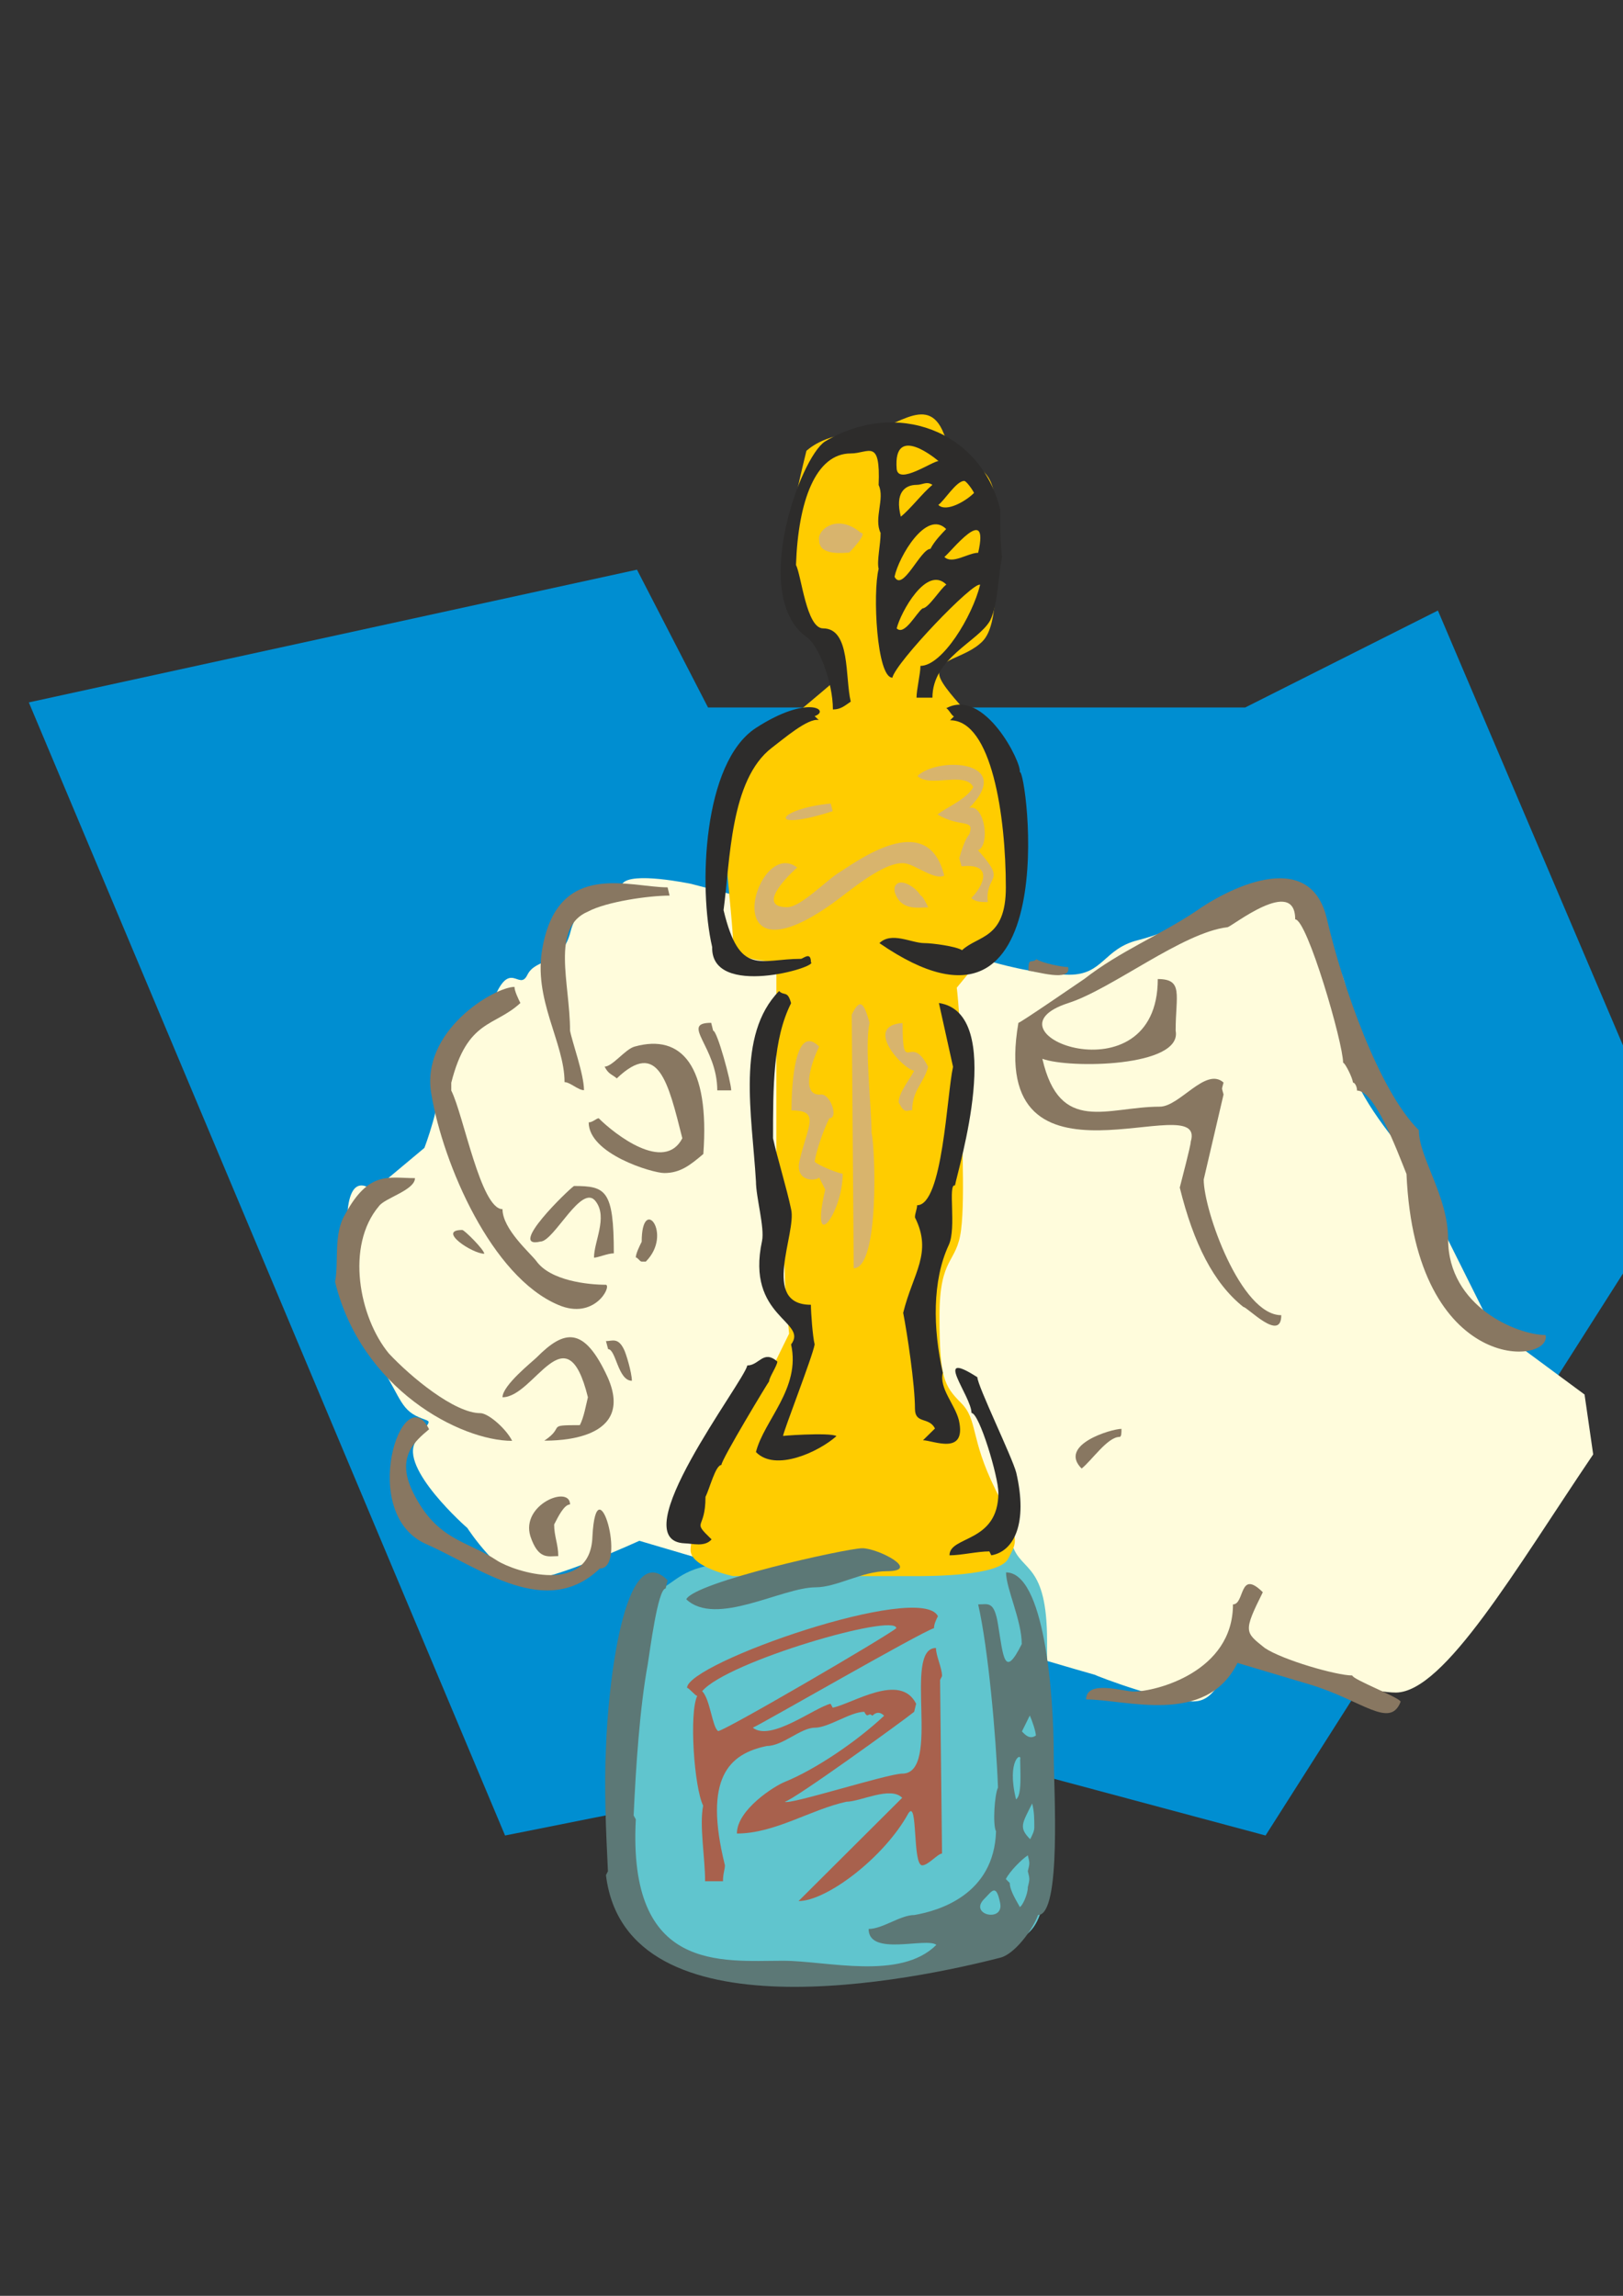 <?xml version="1.0" encoding="utf-8"?>
<!-- Created by UniConvertor 2.0rc4 (https://sk1project.net/) -->
<svg xmlns="http://www.w3.org/2000/svg" height="841.89pt" viewBox="0 0 595.276 841.89" width="595.276pt" version="1.1" xmlns:xlink="http://www.w3.org/1999/xlink" id="21d203b0-f611-11ea-aa97-dcc15c148e23">

<rect x="0" y="0" width="595.276" height="841.89" fill="#333333" stroke="none"/>

<g>
	<path style="fill:#008ed1;" d="M 185.246,673.089 L 10.574,257.577 233.63,208.905 259.694,259.449 456.686,259.449 527.39,223.881 616.598,433.473 464.174,673.089 345.158,641.193 185.246,673.089 Z" />
	<path style="fill:#fffcdc;" d="M 581.174,511.377 L 546.686,485.889 527.678,447.801 C 527.678,447.801 515.078,422.529 515.078,422.529 515.078,422.529 496.07,400.281 496.214,390.705 496.07,381.201 496.07,362.265 489.878,352.689 483.542,343.113 480.374,330.441 471.014,330.441 461.438,330.441 452.006,325.689 442.646,332.025 433.07,338.361 429.83,341.529 417.374,344.769 404.702,347.937 404.702,357.441 392.174,357.441 379.43,357.441 363.734,352.689 363.734,352.689 363.734,352.689 253.358,324.105 253.43,324.105 253.358,324.105 231.326,319.425 228.23,324.105 224.99,328.857 212.462,328.857 209.294,341.529 206.126,354.273 196.622,351.105 193.454,357.441 190.358,363.849 187.046,351.105 180.854,367.017 174.518,382.785 161.846,379.761 161.99,392.361 161.846,405.105 155.654,420.945 155.654,420.945 155.654,420.945 136.79,436.713 136.79,436.713 136.79,436.713 127.214,427.281 127.286,449.385 127.214,471.705 127.214,484.233 136.79,496.977 146.15,509.721 146.078,515.841 152.486,519.153 158.822,522.321 158.75,519.153 152.486,528.585 146.15,538.161 171.35,560.337 171.422,560.337 171.35,560.337 184.022,579.489 193.454,579.345 202.886,579.489 234.494,565.017 234.494,565.017 234.494,565.017 401.534,614.337 401.678,614.193 401.534,614.337 429.902,625.353 439.406,623.769 448.91,622.185 452.006,603.177 452.006,603.105 452.006,603.177 496.286,620.673 511.982,620.673 529.766,620.529 555.902,575.385 584.342,533.337 L 581.174,511.377 Z" />
	<path style="fill:#60c5ce;" d="M 286.334,725.649 L 242.27,712.833 C 242.27,712.833 228.086,693.825 228.158,687.489 228.086,681.153 232.766,655.737 232.838,646.233 232.766,636.729 232.766,604.905 232.838,604.905 232.766,604.905 235.934,585.897 242.342,582.729 248.606,579.561 251.702,573.225 270.71,573.225 289.502,573.225 333.638,573.225 346.238,573.225 358.766,573.225 368.27,557.313 371.438,566.889 374.606,576.393 384.038,573.153 384.038,601.737 384.038,630.393 384.038,649.401 384.038,665.241 384.038,681.153 385.622,703.257 376.118,709.665 366.686,716.073 344.654,719.241 331.982,722.409 319.382,725.649 286.334,725.649 286.334,725.649 L 286.334,725.649 Z" />
	<path style="fill:#ffcc00;" d="M 268.91,577.977 C 268.91,577.977 253.214,574.737 253.286,568.401 253.286,562.065 261.134,539.889 261.206,539.889 261.134,539.889 283.166,501.801 283.166,501.801 L 289.43,489.057 C 289.43,489.057 287.846,473.217 287.846,466.809 287.846,460.473 284.75,444.633 284.75,431.961 284.75,419.289 284.75,393.873 284.75,384.369 284.75,374.865 284.75,352.617 284.75,352.617 284.75,352.617 268.91,352.617 268.91,346.281 268.91,339.945 265.886,314.601 265.958,308.193 265.886,301.857 267.47,279.609 276.902,273.273 286.334,266.937 308.294,247.857 308.294,247.857 L 294.182,225.681 C 294.182,225.681 287.846,216.177 287.846,206.673 287.846,197.097 295.766,165.345 295.766,165.345 295.766,165.345 302.102,159.009 314.63,159.009 327.23,159.009 339.902,143.169 346.166,159.009 352.502,174.849 365.102,165.417 365.102,187.593 365.102,209.841 366.614,228.849 360.35,235.185 354.086,241.521 342.998,241.521 344.582,247.857 346.166,254.265 365.102,270.105 365.102,276.441 365.102,282.777 371.366,295.521 371.366,308.193 371.366,320.937 366.614,343.113 366.614,343.113 L 350.918,362.193 C 350.918,362.193 352.502,374.937 352.502,393.945 352.502,412.953 354.086,438.297 352.502,450.969 350.918,463.641 344.582,460.473 344.582,482.721 344.582,504.969 346.166,508.137 352.502,514.473 358.766,520.809 355.67,527.145 365.102,546.225 374.534,565.233 372.95,565.233 369.782,571.569 366.614,577.977 341.486,577.977 335.15,577.977 328.814,577.977 268.91,577.977 268.91,577.977 L 268.91,577.977 Z" />
	<path style="fill:#5c7876;" d="M 380.726,702.249 C 389.438,702.249 386.486,655.521 386.486,643.785 386.486,620.457 382.886,576.609 368.99,576.609 368.99,582.513 374.75,594.177 374.75,602.889 368.414,615.561 368.054,608.073 366.038,595.617 364.598,586.905 362.438,588.345 358.766,588.345 362.438,604.401 365.318,636.513 366.038,655.521 364.814,657.897 364.022,669.057 365.318,671.577 364.598,694.905 344.15,700.737 335.366,702.249 330.254,702.249 323.702,707.361 318.59,707.361 318.59,717.585 339.758,710.313 343.43,713.193 330.254,726.369 303.182,719.025 287.27,719.025 264.59,719.025 230.246,723.417 233.198,667.185 L 232.406,665.745 C 233.198,648.177 234.638,626.289 237.59,610.233 238.31,605.913 241.262,582.513 244.142,582.513 L 244.862,579.489 C 228.806,563.505 222.974,619.017 222.254,640.905 221.534,655.521 222.254,671.577 222.974,686.193 L 222.254,687.633 C 229.67,748.401 336.374,725.793 366.974,717.873 372.23,716.505 378.854,707.505 380.726,702.249 L 380.726,702.249 Z" />
	<path style="fill:#a8614d;" d="M 298.862,633.561 C 303.902,633.561 311.966,627.729 317.006,627.729 318.374,630.537 318.446,627.657 319.958,629.169 321.398,627.729 322.838,627.729 324.278,629.169 314.126,638.745 298.862,648.969 287.846,653.433 284.174,654.873 270.278,663.585 270.278,672.369 284.174,672.369 297.278,663.585 310.454,660.705 315.566,660.705 326.582,654.873 330.902,659.265 L 292.886,697.137 C 303.182,697.137 324.278,681.153 333.134,665.025 336.734,659.265 334.574,684.033 338.246,684.033 340.406,684.033 344.006,679.713 345.518,679.713 L 344.798,616.065 345.518,614.625 C 345.518,611.673 343.286,607.209 343.286,604.329 330.902,604.329 345.518,650.409 330.902,650.409 325.574,650.409 289.214,662.073 287.846,660.705 290.942,660.201 331.55,630.825 335.294,627.729 L 336.014,624.777 C 330.182,613.113 312.686,624.777 305.414,626.217 L 304.622,624.777 C 298.646,626.217 282.734,638.745 276.11,633.561 279.854,631.905 337.598,598.569 342.566,597.057 342.566,595.617 343.286,594.105 344.006,592.665 337.67,579.921 251.99,609.873 251.99,618.945 252.71,618.945 255.014,621.897 255.734,621.897 252.71,628.161 254.582,655.377 257.894,662.145 256.454,669.417 258.614,681.153 258.614,689.865 L 265.166,689.865 C 265.166,686.985 265.886,685.545 265.886,684.033 257.894,651.849 267.398,643.137 281.294,640.257 287.126,640.257 293.678,633.561 298.862,633.561 L 298.862,633.561 Z" />
	<path style="fill:#2d2c2b;" d="M 301.886,230.433 C 295.766,230.433 293.966,211.137 291.95,207.177 292.742,183.777 299.15,166.281 312.038,166.281 318.59,166.281 322.982,160.449 322.262,177.873 324.638,182.841 320.39,190.113 322.982,195.441 322.982,199.833 321.542,205.737 322.262,208.617 320.03,217.329 321.542,248.505 327.302,248.505 328.598,242.817 357.038,213.081 359.486,214.449 356.606,226.113 345.59,244.185 337.598,244.185 337.598,247.065 336.158,252.897 336.158,255.849 L 341.99,255.849 C 341.99,241.233 358.766,235.329 363.158,227.553 366.038,221.721 366.038,211.569 367.55,204.153 366.83,201.273 366.83,188.169 366.83,186.729 359.702,157.857 328.67,146.265 302.606,161.889 293.462,167.721 274.814,219.201 296.198,233.889 300.23,236.913 305.486,250.017 305.486,260.169 308.438,260.169 309.878,258.729 312.038,257.289 309.878,248.505 312.038,230.433 301.886,230.433 L 301.886,230.433 Z" />
	<path style="fill:#ffcc00;" d="M 344.222,169.089 C 341.99,169.089 329.606,177.873 328.886,172.041 327.446,154.545 344.222,169.089 344.222,169.089 L 344.222,169.089 Z" />
	<path style="fill:#ffcc00;" d="M 336.23,177.801 C 338.39,177.801 339.83,176.361 341.99,177.801 338.39,180.753 333.998,186.585 330.398,189.465 328.166,180.753 331.838,177.801 336.23,177.801 L 336.23,177.801 Z" />
	<path style="fill:#ffcc00;" d="M 341.27,201.273 C 337.598,201.273 331.046,217.329 328.094,211.497 329.606,204.225 339.758,186.729 347.03,194.001 345.59,195.513 342.71,198.393 341.27,201.273 L 341.27,201.273 Z" />
	<path style="fill:#ffcc00;" d="M 353.654,176.361 C 354.374,176.361 356.534,179.313 357.254,180.753 354.374,183.705 347.03,188.025 344.15,185.145 346.31,183.705 350.702,176.361 353.654,176.361 L 353.654,176.361 Z" />
	<path style="fill:#ffcc00;" d="M 358.766,202.713 C 355.094,202.713 349.262,207.105 346.382,204.225 348.542,202.713 363.086,183.849 358.766,202.713 L 358.766,202.713 Z" />
	<path style="fill:#ffcc00;" d="M 338.39,223.089 C 336.158,224.601 331.766,233.313 328.886,230.433 330.326,224.601 339.83,207.105 347.102,214.377 344.942,215.817 340.55,223.089 338.39,223.089 L 338.39,223.089 Z" />
	<path style="fill:#d8b46d;" d="M 315.71,195.369 C 306.998,187.953 299.51,194.505 300.446,198.177 300.446,204.081 309.95,202.641 311.462,202.641 311.462,202.641 318.59,195.369 315.71,195.369 L 315.71,195.369 Z" />
	<path style="fill:#d8b46d;" d="M 288.71,332.673 C 277.982,332.673 287.486,322.521 292.382,318.129 277.334,306.537 261.35,362.697 305.414,331.233 311.246,327.129 324.926,315.033 332.414,316.689 336.302,317.553 343.07,322.881 346.31,321.081 340.55,297.681 317.15,313.809 308.366,319.569 303.254,322.521 293.822,332.673 288.71,332.673 L 288.71,332.673 Z" />
	<path style="fill:#d8b46d;" d="M 304.694,294.657 C 284.606,296.601 280.574,305.457 305.414,297.465 L 304.694,294.657 Z" />
	<path style="fill:#d8b46d;" d="M 355.526,296.241 C 372.518,278.817 343.862,277.305 336.518,284.577 340.982,288.969 354.014,282.705 356.966,288.609 354.734,293.001 346.814,296.241 343.862,298.689 352.502,303.801 357.542,299.913 355.526,305.961 354.086,307.401 352.646,311.793 351.854,314.673 L 352.646,317.697 C 365.39,316.329 359.918,325.833 356.246,329.289 357.686,330.801 360.134,330.801 362.294,330.801 361.286,320.217 369.782,324.105 358.694,311.793 363.302,309.993 361.142,294.801 355.526,296.241 L 355.526,296.241 Z" />
	<path style="fill:#d8b46d;" d="M 337.598,328.353 C 336.086,325.473 329.534,321.081 328.094,325.473 L 328.094,326.913 C 330.254,334.185 336.806,332.745 340.478,332.745 339.758,331.305 338.318,328.353 337.598,328.353 L 337.598,328.353 Z" />
	<path style="fill:#2d2c2b;" d="M 339.038,345.849 C 334.286,345.849 327.014,341.529 322.55,345.849 391.526,393.441 376.478,281.193 374.03,283.137 374.822,279.825 361.07,252.033 347.03,259.737 347.75,259.737 349.19,262.689 349.91,262.689 L 348.47,264.129 C 363.734,264.129 368.918,299.193 368.918,325.473 368.918,344.409 358.694,342.969 352.862,348.441 350.63,347.001 341.918,345.849 339.038,345.849 L 339.038,345.849 Z" />
	<path style="fill:#2d2c2b;" d="M 293.75,351.609 C 278.702,351.609 271.286,358.305 265.382,333.753 267.83,315.681 267.758,285.945 283.094,274.209 287.126,271.185 296.414,263.121 300.302,264.057 L 298.79,262.617 C 304.766,260.529 296.342,254.553 277.262,266.937 257.75,279.609 256.166,325.545 261.206,347.289 260.702,366.297 300.446,354.561 297.422,352.833 297.422,348.729 294.542,351.609 293.75,351.609 L 293.75,351.609 Z" />
	<path style="fill:#d8b46d;" d="M 304.19,410.073 C 307.718,410.073 304.478,401.073 301.166,401.361 294.038,402.081 296.846,391.209 300.446,383.793 291.734,375.081 290.294,396.969 290.294,407.193 301.166,407.193 296.126,412.881 293.174,425.985 291.734,433.257 298.934,433.257 300.446,431.817 L 302.678,436.209 C 296.846,460.977 309.086,444.993 309.086,430.377 307.646,430.377 300.23,427.425 298.79,425.985 299.51,421.593 302.03,414.321 304.19,410.073 L 304.19,410.073 Z" />
	<path style="fill:#d8b46d;" d="M 318.95,375.081 C 316.79,367.449 315.422,365.937 312.398,372.057 L 313.118,465.081 C 322.622,465.081 321.038,420.801 319.67,415.473 319.67,406.473 317.006,382.929 318.95,375.081 L 318.95,375.081 Z" />
	<path style="fill:#d8b46d;" d="M 329.606,404.241 C 331.766,408.561 332.414,407.121 334.574,407.121 334.574,399.777 338.966,396.969 340.406,391.209 333.854,378.105 331.046,395.529 331.046,375.153 316.502,376.089 331.046,392.001 335.294,392.649 333.71,395.817 329.606,400.641 329.606,404.241 L 329.606,404.241 Z" />
	<path style="fill:#2d2c2b;" d="M 283.526,417.417 C 283.526,398.553 283.526,380.985 290.15,367.881 288.854,363.057 287.63,365.361 285.758,363.417 269.918,379.545 275.822,408.705 277.262,433.185 277.262,439.017 280.502,450.177 279.494,455.073 273.446,483.081 296.63,484.521 290.15,493.017 293.75,509.145 280.214,520.809 277.262,532.473 284.318,539.817 300.23,532.473 306.782,526.641 304.622,525.129 284.318,526.641 287.198,526.641 287.198,525.129 298.07,497.409 298.79,493.017 298.07,490.137 297.422,481.353 297.422,478.473 278.774,478.473 292.31,452.193 290.15,443.409 288.638,436.065 285.038,424.401 283.526,417.417 L 283.526,417.417 Z" />
	<path style="fill:#2d2c2b;" d="M 344.366,367.809 L 349.55,391.209 C 347.246,401.433 345.806,441.969 336.374,441.969 336.374,443.409 335.582,444.849 335.582,446.433 342.134,459.537 334.862,466.809 331.262,481.425 332.702,488.697 335.582,507.705 335.582,516.561 335.582,522.321 340.694,519.441 342.926,523.833 L 338.534,528.153 C 342.134,528.153 354.59,533.985 351.71,520.881 350.27,514.977 344.366,509.145 345.806,503.385 342.134,487.257 341.918,469.545 347.966,456.585 350.918,450.393 347.534,433.977 350.27,434.697 351.422,428.433 368.99,371.553 344.366,367.809 L 344.366,367.809 Z" />
	<path style="fill:#5c7876;" d="M 251.702,586.473 C 262.646,596.697 286.766,582.081 299.15,582.081 306.854,582.081 316.286,576.177 325.07,576.177 338.246,576.177 322.118,567.753 316.286,567.753 310.526,567.753 254.87,580.137 251.702,586.473 L 251.702,586.473 Z" />
	<path style="fill:#60c5ce;" d="M 328.742,597.057 C 326.078,599.577 264.662,635.433 263.366,634.785 261.206,633.273 260.486,623.121 257.534,620.169 266.822,609.225 328.382,591.441 328.742,597.057 L 328.742,597.057 Z" />
	<path style="fill:#60c5ce;" d="M 374.174,645.297 C 374.174,649.617 374.894,658.401 372.662,659.841 369.062,645.297 374.894,642.345 374.174,645.297 L 374.174,645.297 Z" />
	<path style="fill:#60c5ce;" d="M 379.934,636.441 C 377.702,637.881 376.262,636.441 374.822,634.929 L 377.702,629.097 C 378.422,630.609 379.934,634.929 379.934,636.441 L 379.934,636.441 Z" />
	<path style="fill:#60c5ce;" d="M 379.358,670.137 C 379.358,671.577 378.566,673.017 377.846,674.457 373.526,670.137 374.966,668.625 378.566,661.353 379.358,664.305 379.358,667.185 379.358,670.137 L 379.358,670.137 Z" />
	<path style="fill:#60c5ce;" d="M 376.982,692.025 C 376.982,694.905 374.75,699.297 374.03,699.297 373.31,697.785 370.358,693.465 370.358,690.513 L 368.918,689.073 C 370.358,686.193 374.75,681.801 376.982,680.361 377.702,683.241 377.702,683.241 376.982,686.193 377.702,689.073 377.702,689.073 376.982,692.025 L 376.982,692.025 Z" />
	<path style="fill:#60c5ce;" d="M 366.83,697.857 C 368.27,705.129 355.166,702.177 360.998,696.345 363.878,693.465 365.318,690.513 366.83,697.857 L 366.83,697.857 Z" />
	<path style="fill:#887761;" d="M 515.87,430.521 C 519.11,504.753 569.51,500.433 566.846,489.561 556.694,489.561 531.134,479.265 531.134,454.425 531.134,438.585 520.406,424.545 520.406,414.465 505.718,399.921 492.47,361.689 486.71,337.137 480.446,309.561 448.766,326.841 438.47,334.257 425.366,342.969 410.75,348.801 397.646,359.025 395.486,360.465 374.246,375.081 373.526,375.081 361.79,442.977 443.078,397.761 436.742,418.641 436.742,420.153 433.43,432.537 432.71,435.489 437.75,455.937 445.094,470.553 456.038,479.265 457.478,479.265 469.934,492.441 469.934,482.289 455.102,482.289 441.494,443.913 441.494,432.537 L 448.766,401.361 C 448.046,398.481 448.046,399.921 448.766,396.969 442.214,391.137 432.71,405.825 425.366,405.825 406.142,405.825 388.718,416.193 382.31,388.257 392.03,391.929 433.79,391.353 431.198,377.961 431.198,364.857 434.15,359.025 424.646,359.025 424.646,404.241 357.902,378.753 391.886,367.809 407.942,362.625 433.646,341.961 450.206,340.017 451.718,339.873 475.046,321.081 475.046,337.137 479.438,337.137 492.614,382.425 492.614,389.697 493.334,389.697 496.214,395.529 496.214,396.969 496.934,396.969 497.726,398.481 497.726,399.921 504.278,399.921 512.342,421.737 515.87,430.521 L 515.87,430.521 Z" />
	<path style="fill:#887761;" d="M 410.606,526.929 C 411.326,526.929 411.326,525.417 411.326,523.977 407.654,523.977 387.998,529.809 396.71,538.521 400.382,535.641 406.214,526.929 410.606,526.929 L 410.606,526.929 Z" />
	<path style="fill:#887761;" d="M 453.878,609.801 L 480.662,617.793 C 499.454,623.481 509.822,634.137 513.71,624.057 513.71,622.617 495.998,615.849 495.998,614.409 490.166,614.409 470.438,608.721 463.886,604.329 456.614,598.497 455.894,598.497 463.166,583.881 454.382,575.169 456.614,588.345 452.222,588.345 452.222,613.113 423.926,620.313 415.79,620.313 412.19,620.313 398.366,615.849 398.366,623.193 412.91,623.193 442.358,633.057 453.878,609.801 L 453.878,609.801 Z" />
	<path style="fill:#887761;" d="M 220.022,575.169 C 230.246,575.169 218.726,535.713 217.286,563.505 216.566,585.249 188.774,576.465 182.222,572.217 171.278,564.945 160.262,564.945 151.55,547.377 144.998,534.273 152.27,528.441 157.382,524.121 147.662,504.681 130.814,555.513 156.662,566.385 176.39,575.169 200.438,593.961 220.022,575.169 L 220.022,575.169 Z" />
	<path style="fill:#887761;" d="M 203.246,559.041 C 204.758,556.089 206.918,551.697 209.078,551.697 209.078,544.425 190.934,551.697 194.534,563.361 197.486,572.145 201.086,570.633 204.758,570.633 204.758,566.313 203.246,563.361 203.246,559.041 L 203.246,559.041 Z" />
	<path style="fill:#887761;" d="M 212.678,522.609 C 199.862,522.609 207.566,523.041 199.646,528.297 204.038,528.297 233.126,528.297 222.902,505.113 214.19,486.105 206.99,487.545 196.766,497.841 195.326,499.281 184.31,507.993 184.31,512.385 196.046,512.385 207.71,480.273 215.63,512.385 214.91,515.265 214.19,519.657 212.678,522.609 L 212.678,522.609 Z" />
	<path style="fill:#887761;" d="M 176.174,518.217 C 166.742,518.217 150.758,505.041 142.622,496.329 131.75,483.153 126.638,456.873 139.022,442.257 141.182,439.305 152.198,436.425 152.198,432.033 142.622,432.033 135.35,429.153 126.638,445.209 122.174,452.481 124.334,462.705 122.894,470.049 132.47,509.433 168.902,528.369 187.838,528.369 185.678,523.977 179.126,518.217 176.174,518.217 L 176.174,518.217 Z" />
	<path style="fill:#887761;" d="M 228.806,494.745 C 226.646,490.353 224.486,491.793 222.254,491.793 L 223.046,494.745 C 225.926,494.745 226.646,506.337 231.758,506.337 231.758,503.457 229.598,496.185 228.806,494.745 L 228.806,494.745 Z" />
	<path style="fill:#887761;" d="M 169.55,451.041 C 160.118,451.041 173.222,459.753 177.614,459.753 177.614,458.313 170.342,451.041 169.55,451.041 L 169.55,451.041 Z" />
	<path style="fill:#887761;" d="M 204.83,478.545 C 218.006,484.161 224.342,471.777 222.254,471.129 215.702,471.129 201.878,469.689 196.694,462.417 194.534,459.537 184.31,450.753 184.31,443.409 176.318,443.409 169.982,408.705 165.518,399.921 L 165.518,397.041 C 171.422,373.641 181.43,376.593 190.862,367.809 190.142,366.369 188.702,363.417 188.702,361.905 181.43,361.905 153.926,378.033 158.246,401.433 162.566,426.921 180.278,468.249 204.83,478.545 L 204.83,478.545 Z" />
	<path style="fill:#887761;" d="M 210.518,434.913 C 208.358,436.353 185.822,458.169 198.206,455.289 203.246,455.289 213.47,433.401 218.582,440.673 222.902,446.505 217.862,455.289 217.862,461.193 219.302,461.193 222.902,459.609 225.134,459.609 225.134,436.353 222.182,434.913 210.518,434.913 L 210.518,434.913 Z" />
	<path style="fill:#887761;" d="M 235.358,455.361 C 234.638,456.801 233.198,459.681 233.198,461.121 233.918,461.121 234.638,462.633 235.358,462.633 L 236.87,462.633 C 247.022,452.409 235.358,437.865 235.358,455.361 L 235.358,455.361 Z" />
	<path style="fill:#887761;" d="M 257.966,423.177 C 260.342,390.921 250.046,378.969 232.766,383.793 229.31,384.729 224.63,391.137 221.75,391.137 223.19,394.017 224.63,394.017 226.214,395.457 241.478,380.913 245.078,396.897 250.262,417.417 243.638,430.161 225.422,415.905 219.59,410.073 218.798,410.073 217.358,411.585 215.918,411.585 215.918,423.177 239.318,430.161 243.638,430.161 249.542,430.161 253.214,427.209 257.966,423.177 L 257.966,423.177 Z" />
	<path style="fill:#887761;" d="M 209.078,377.961 C 209.078,360.537 201.878,340.089 215.702,334.257 222.47,330.657 237.878,328.425 245.582,328.425 L 244.862,325.401 C 230.966,325.401 204.902,315.249 198.998,347.361 195.326,366.369 207.062,382.209 207.062,396.825 209.078,396.825 212.03,399.777 214.19,399.777 214.19,393.945 209.87,382.209 209.078,377.961 L 209.078,377.961 Z" />
	<path style="fill:#887761;" d="M 261.566,377.961 L 260.846,375.081 C 249.254,375.081 263.078,383.793 263.078,399.849 L 268.19,399.849 C 268.19,396.897 263.078,377.961 261.566,377.961 L 261.566,377.961 Z" />
	<path style="fill:#887761;" d="M 391.742,354.633 C 389.654,354.633 382.31,353.193 380.15,351.753 378.278,353.553 377.198,350.673 377.198,356.001 379.43,356.001 393.182,360.393 391.742,354.633 L 391.742,354.633 Z" />
	<path style="fill:#2d2c2b;" d="M 258.758,548.889 C 260.27,545.937 262.43,537.225 264.59,537.225 264.59,535.209 281.942,506.553 282.086,506.553 282.086,505.113 285.11,500.721 285.11,499.281 279.926,494.817 278.486,500.721 274.094,500.721 272.87,506.769 227.726,565.089 251.198,565.953 254.078,566.025 258.47,567.393 260.99,564.513 253.43,557.169 258.758,561.561 258.758,548.889 L 258.758,548.889 Z" />
	<path style="fill:#2d2c2b;" d="M 366.182,547.377 C 366.182,565.953 348.254,563.073 348.254,570.345 352.574,570.345 358.478,568.905 362.87,568.905 L 363.59,570.345 C 371.942,568.905 377.054,558.609 372.734,540.033 371.294,534.417 358.478,508.137 358.478,505.041 341.63,494.241 356.318,511.953 356.318,518.145 359.198,518.145 366.182,541.545 366.182,547.377 L 366.182,547.377 Z" />
</g>
</svg>
